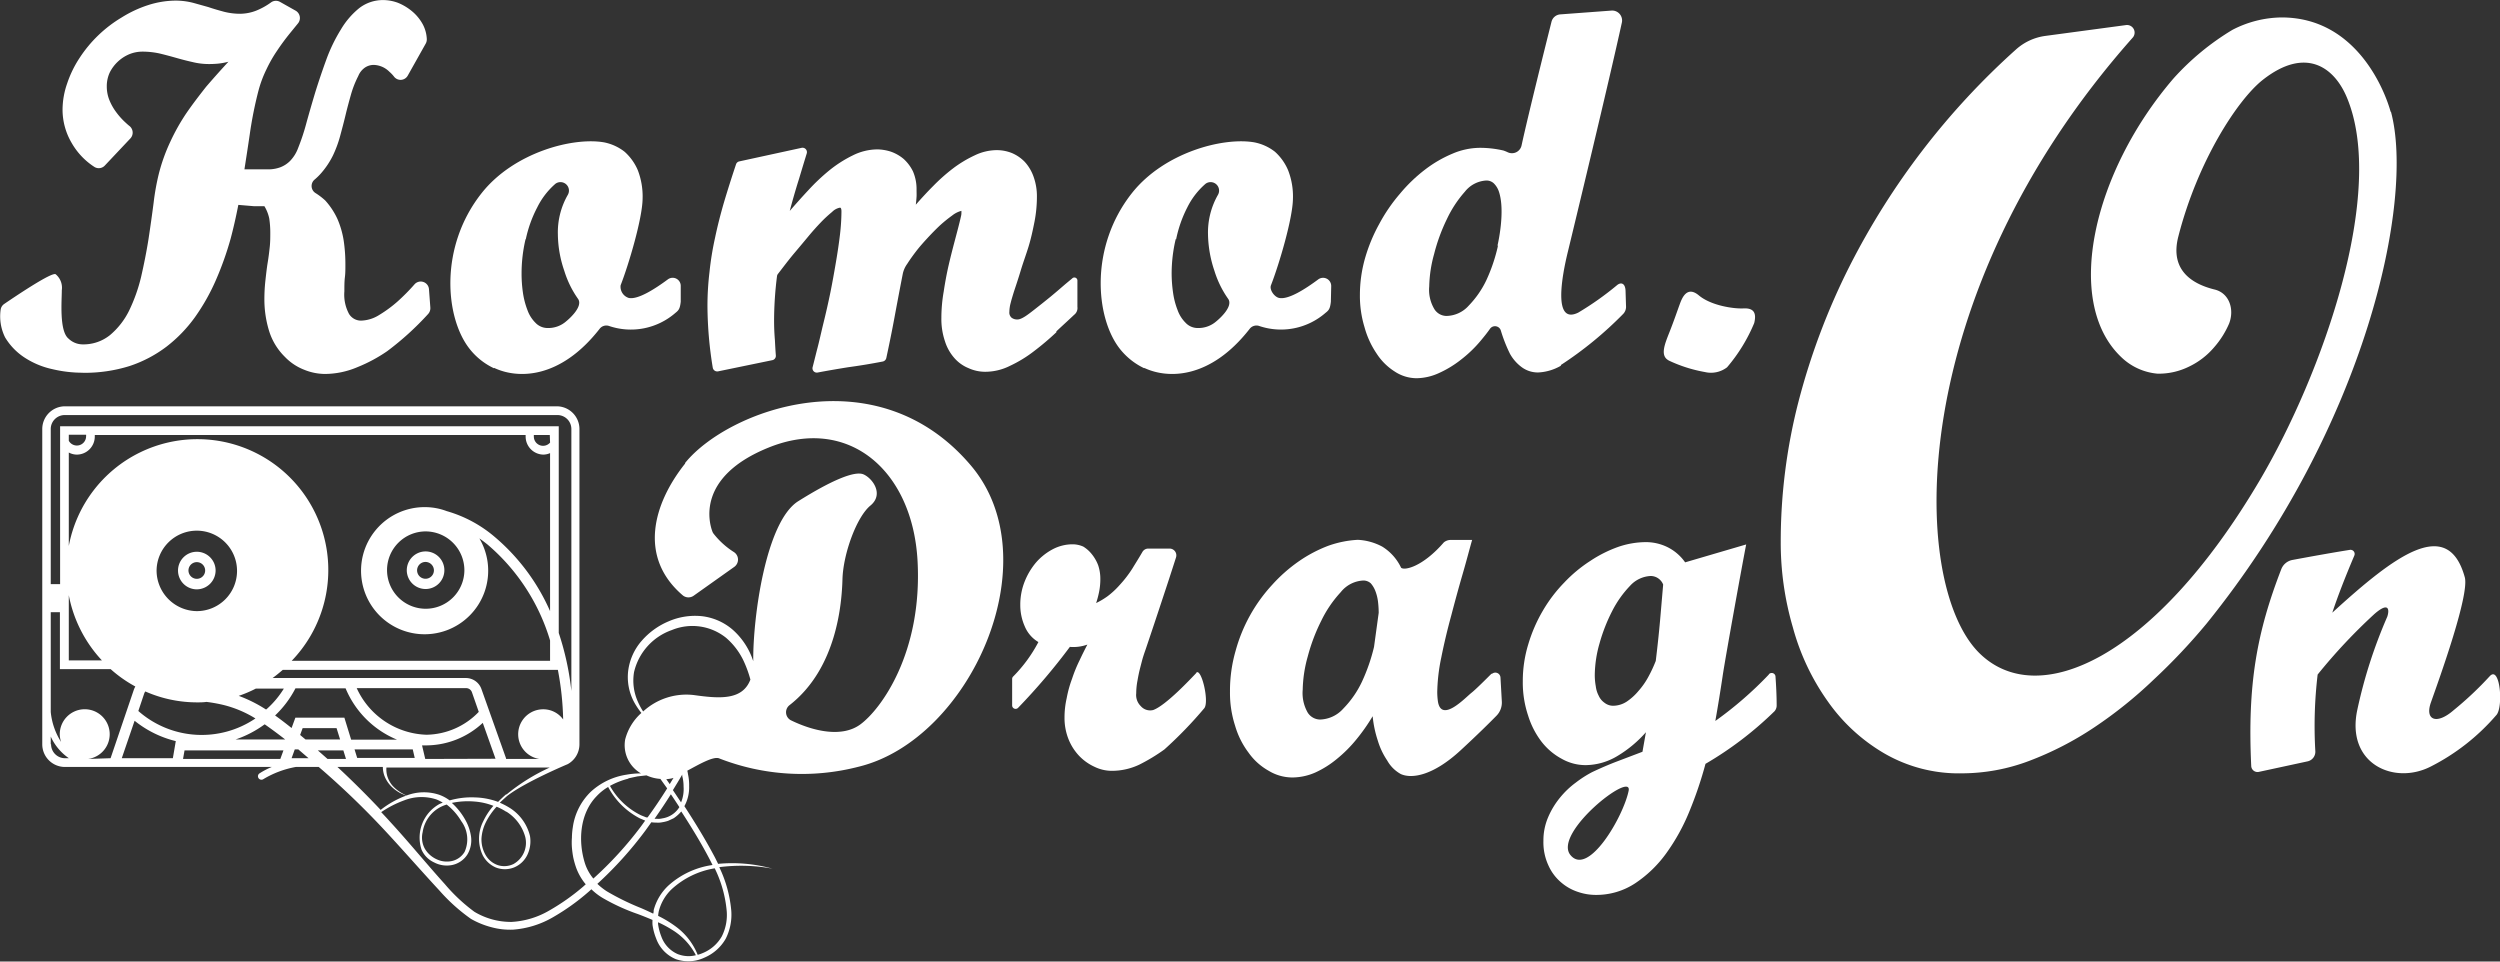 <svg xmlns="http://www.w3.org/2000/svg" xmlns:xlink="http://www.w3.org/1999/xlink" viewBox="0 0 368.5 141.73"><rect x="0" y="0" width="368.5" height="141.73" fill="#333333" stroke="none"/><defs><style>.cls-1{fill:none;}.cls-2{clip-path:url(#clip-path);}.cls-3{fill:#fff;}</style><clipPath id="clip-path" transform="translate(-42.52 -40.43)"><rect class="cls-1" width="453.54" height="212.6"/></clipPath></defs><g id="Calque_2" data-name="Calque 2"><g id="Calque_1-2" data-name="Calque 1"><g class="cls-2"><path class="cls-3" d="M409.5,140.11a50.07,50.07,0,0,1-5.31,5c-2.52,2.2-4.27,1.46-3.36-1.12,1.34-3.78,5.7-15.9,5-18.47-2.51-9.11-10.37-3.15-19.53,5.22.84-2.52,1.9-5.24,3.24-8.4a.61.61,0,0,0-.65-.86c-2.14.34-4.94.83-8.48,1.49a2.19,2.19,0,0,0-1.63,1.36c-3.58,9.26-5,16.87-4.43,29a.93.93,0,0,0,1.1.88l7.18-1.55a1.45,1.45,0,0,0,1.17-1.49,64.54,64.54,0,0,1,.34-11.31,82.12,82.12,0,0,1,8.35-8.91c2.29-2,2.21-.47,1.91.39A71.88,71.88,0,0,0,390,145c-1.75,8,5.39,11.21,10.83,8.41a31.65,31.65,0,0,0,9.61-7.53c1.12-1.07.61-7.43-.92-5.79" transform="translate(-42.52 -40.43)"/><path class="cls-3" d="M54.69,95.38a22.1,22.1,0,0,0,6.94-1,18.68,18.68,0,0,0,5.44-2.86,20.81,20.81,0,0,0,4.19-4.34,30.29,30.29,0,0,0,3.06-5.41,46.75,46.75,0,0,0,2.19-6.14c.44-1.65.81-3.31,1.14-5l2.26.19c.3,0,.6,0,.9,0h.68a5.73,5.73,0,0,1,.72,1.83,14,14,0,0,1,.15,2.09c0,.66,0,1.36-.08,2.1s-.17,1.5-.3,2.28-.24,1.76-.34,2.67a25,25,0,0,0-.15,2.71,15.85,15.85,0,0,0,.64,4.53,9.15,9.15,0,0,0,2.38,4,7.89,7.89,0,0,0,2.87,1.91,8.15,8.15,0,0,0,3.1.61,12.35,12.35,0,0,0,4.72-1,22.41,22.41,0,0,0,4.41-2.37,42.75,42.75,0,0,0,6-5.45,1.28,1.28,0,0,0,.34-1l-.2-2.68a1.22,1.22,0,0,0-2.13-.71l0,0a29.61,29.61,0,0,1-2.49,2.52,18.57,18.57,0,0,1-2.72,2,5.27,5.27,0,0,1-2.68.83,2.06,2.06,0,0,1-1.77-1,6,6,0,0,1-.68-3.31c0-.74,0-1.44.08-2.1s.07-1.28.07-1.94a23.36,23.36,0,0,0-.26-3.51,13.19,13.19,0,0,0-.91-3.12,10.68,10.68,0,0,0-1.81-2.74A9.93,9.93,0,0,0,89,68.87a1.23,1.23,0,0,1-.07-2,9,9,0,0,0,1-1,12.14,12.14,0,0,0,1.66-2.51,17,17,0,0,0,1.06-2.86c.27-1,.54-2,.79-3.05s.51-2,.79-3a15,15,0,0,1,1.1-2.82,2.78,2.78,0,0,1,1-1.25A2.32,2.32,0,0,1,97.65,50a3.4,3.4,0,0,1,2.26,1,5.07,5.07,0,0,1,.71.75,1.21,1.21,0,0,0,2-.17l2.65-4.72a1.28,1.28,0,0,0,.16-.69,5.11,5.11,0,0,0-.59-2.15,6.64,6.64,0,0,0-1.55-1.9,7.87,7.87,0,0,0-2.07-1.26,6.33,6.33,0,0,0-2.19-.42,5.72,5.72,0,0,0-3.55,1.18,11.66,11.66,0,0,0-2.72,3.17,24,24,0,0,0-2.11,4.34Q89.76,51.57,89,54c-.48,1.6-.92,3.12-1.32,4.57a31.32,31.32,0,0,1-1.21,3.66,5.44,5.44,0,0,1-1.21,1.94,4.1,4.1,0,0,1-1.43.92,5.13,5.13,0,0,1-1.55.3c-.34,0-2.28,0-3.73,0,.27-1.74.54-3.47.79-5.2a58,58,0,0,1,1.28-6.4,16.87,16.87,0,0,1,1.17-3.13,19.72,19.72,0,0,1,1.59-2.78c.57-.86,1.2-1.71,1.88-2.55l1.14-1.4A1.25,1.25,0,0,0,86.09,42l-2.31-1.3a1.23,1.23,0,0,0-1.29.07A10.14,10.14,0,0,1,80.28,42a6.69,6.69,0,0,1-2.34.46,9.64,9.64,0,0,1-2.41-.3c-.78-.21-1.55-.43-2.31-.69l-2.11-.59a10.36,10.36,0,0,0-2.72-.36,13.5,13.5,0,0,0-4,.65A17.41,17.41,0,0,0,60.46,43a19.07,19.07,0,0,0-6.23,6,16,16,0,0,0-1.81,3.73,11.81,11.81,0,0,0-.68,3.89,9.69,9.69,0,0,0,1.32,4.84A10.3,10.3,0,0,0,56.38,65,1.22,1.22,0,0,0,58,64.8l3.77-4A1.25,1.25,0,0,0,61.6,59c-.18-.14-.36-.3-.53-.46a10.47,10.47,0,0,1-1.44-1.6,8,8,0,0,1-1-1.79,5.35,5.35,0,0,1-.37-2,4.77,4.77,0,0,1,.45-2.06,5.7,5.7,0,0,1,2.87-2.67,5.17,5.17,0,0,1,1.92-.38,11.88,11.88,0,0,1,2.53.27c.83.2,1.65.42,2.46.65s1.57.43,2.38.61a10.08,10.08,0,0,0,2.45.3,13.56,13.56,0,0,0,1.43-.07,10.31,10.31,0,0,0,1.44-.27q-1.69,1.83-3.29,3.69c-1,1.27-2,2.57-2.9,3.88a30.33,30.33,0,0,0-2.38,4.23,26.32,26.32,0,0,0-1.7,4.76,35.17,35.17,0,0,0-.76,4.26q-.33,2.55-.75,5.33c-.3,1.88-.67,3.73-1.09,5.56a24.53,24.53,0,0,1-1.78,5,11.13,11.13,0,0,1-2.79,3.57,6.23,6.23,0,0,1-4.12,1.38,3,3,0,0,1-2-.84c-1.39-1.11-1-5.54-1-7.14a2.58,2.58,0,0,0-.91-2.36c-.6-.35-6.18,3.43-7.59,4.39a1.24,1.24,0,0,0-.51.8,7,7,0,0,0,.65,4.12,9.21,9.21,0,0,0,2.91,3,12.16,12.16,0,0,0,4,1.67,19.31,19.31,0,0,0,4.57.54" transform="translate(-42.52 -40.43)"/><path class="cls-3" d="M115.36,94.66c3.54,1.67,9.76,1.62,15.52-5.73a1.25,1.25,0,0,1,1.36-.47,10,10,0,0,0,9.86-1.93c.47-.37.65-.62.76-1.63l0-2.28a1.19,1.19,0,0,0-1.91-1c-1.87,1.38-4.37,3-5.74,2.73A1.73,1.73,0,0,1,134,82.48c1.2-3.08,3.21-9.85,3.24-12.78a10.76,10.76,0,0,0-.71-4.19,7.7,7.7,0,0,0-1.94-2.71,7.15,7.15,0,0,0-3.05-1.39c-4.59-.79-13.2,1.48-17.95,7.39-6.4,8-5.44,18.45-1.89,23a9.92,9.92,0,0,0,3.63,2.91m4.69-19A18.17,18.17,0,0,1,121.71,71a11.08,11.08,0,0,1,2.68-3.48l0,0a1.25,1.25,0,0,1,1.82,1.64,11.1,11.1,0,0,0-1.46,5.82,17,17,0,0,0,.95,5.38,14.58,14.58,0,0,0,2,4.09c.93,1.22-1.71,3.33-1.71,3.33a4,4,0,0,1-2.72,1,2.46,2.46,0,0,1-1.82-.77,5,5,0,0,1-1.19-1.89,11.81,11.81,0,0,1-.67-2.62,19.7,19.7,0,0,1-.19-2.76,22.06,22.06,0,0,1,.59-5.07" transform="translate(-42.52 -40.43)"/><path class="cls-3" d="M198.23,89.27c.9-.85,1.78-1.64,2.61-2.43a1.25,1.25,0,0,0,.49-1.17V81.83a.45.45,0,0,0-.78-.35l-1,.83c-.72.62-1.15,1-2.15,1.83-.81.66-1.41,1.14-2.51,2-.76.59-1.75,1.38-2.39,1.38a1.37,1.37,0,0,1-.86-.25,1,1,0,0,1-.34-.87,5.42,5.42,0,0,1,.19-1.31c.12-.49.28-1,.48-1.66.3-.9.65-1.94,1-3.11s.78-2.31,1.16-3.55.64-2.48.89-3.74a19.27,19.27,0,0,0,.34-3.55,8.48,8.48,0,0,0-.49-3,6.37,6.37,0,0,0-1.3-2.19A5.79,5.79,0,0,0,191.7,63a6,6,0,0,0-2.24-.44,7.59,7.59,0,0,0-3.29.78A17.7,17.7,0,0,0,183,65.25a27.13,27.13,0,0,0-2.91,2.58c-1,1-1.81,1.9-2.58,2.77.05-.42.09-.81.11-1.17s0-.66,0-1a6.6,6.6,0,0,0-.52-2.72,6.09,6.09,0,0,0-1.38-1.85,6,6,0,0,0-1.87-1.07,6.82,6.82,0,0,0-2-.34,8.21,8.21,0,0,0-3.62.88,18.12,18.12,0,0,0-3.44,2.19,29.48,29.48,0,0,0-3.17,3c-1,1.07-1.89,2.08-2.69,3q.63-2.39,1.38-4.77c.37-1.23.74-2.46,1.12-3.69a.65.65,0,0,0-.75-.84l-9.19,2a.64.64,0,0,0-.48.43q-1,3-1.75,5.52-.81,2.77-1.34,5.3a44.33,44.33,0,0,0-.82,5.06,42,42,0,0,0-.3,5,57.55,57.55,0,0,0,.78,9.09.67.67,0,0,0,.78.55l8-1.65a.65.65,0,0,0,.52-.69c-.06-.75-.1-1.52-.14-2.29q-.12-1.41-.12-2.82a52.75,52.75,0,0,1,.43-6.57.64.64,0,0,1,.13-.33l.9-1.17c.47-.61,1-1.29,1.6-2s1.24-1.47,1.91-2.28,1.28-1.49,1.9-2.14a19,19,0,0,1,1.68-1.56,2.18,2.18,0,0,1,1.16-.63c.15,0,.22.19.22.58a30.16,30.16,0,0,1-.22,3.41q-.23,1.93-.6,4.08c-.25,1.46-.52,3-.82,4.47s-.65,3-1,4.42-.65,2.84-1,4.13c-.22.88-.42,1.69-.61,2.42a.64.64,0,0,0,.75.79c1.47-.28,3-.54,4.49-.78,1.7-.23,3.4-.51,5.09-.84a.68.68,0,0,0,.53-.51c.43-2,.84-4,1.21-6s.81-4.33,1.23-6.47a3.89,3.89,0,0,1,.64-1.41c.35-.55.78-1.16,1.3-1.84s1.1-1.33,1.72-2,1.25-1.31,1.87-1.89a20.83,20.83,0,0,1,1.75-1.41,3.66,3.66,0,0,1,1.35-.68,3.67,3.67,0,0,1,0,.39c0,.19-.06.4-.11.63-.23,1-.5,2-.82,3.21s-.64,2.44-.94,3.74-.54,2.61-.74,3.94a22.52,22.52,0,0,0-.34,3.84,10.18,10.18,0,0,0,.52,3.45,6.82,6.82,0,0,0,1.38,2.48,5.54,5.54,0,0,0,2.09,1.5,5.9,5.9,0,0,0,2.51.54,8.14,8.14,0,0,0,3.62-.88,18.66,18.66,0,0,0,3.51-2.14,39.94,39.94,0,0,0,3.32-2.81" transform="translate(-42.52 -40.43)"/><path class="cls-3" d="M272.58,94.24a54.72,54.72,0,0,0,9.22-7.56,1.52,1.52,0,0,0,.4-1l-.07-2.24c0-1.28-.66-1.45-1.23-1a44.08,44.08,0,0,1-5.75,4.07c-3.76,1.84-2.4-5.4-1.52-9,.81-3.33,6.12-25.34,7.95-33.74a1.46,1.46,0,0,0-1.52-1.78l-7.55.56a1.44,1.44,0,0,0-1.3,1.09c-1,4-3.36,13.43-4.41,18.22a1.45,1.45,0,0,1-2.07,1,6.07,6.07,0,0,0-.59-.24,15.28,15.28,0,0,0-3.5-.4,10.42,10.42,0,0,0-4,.85,18.19,18.19,0,0,0-4.07,2.36,22.92,22.92,0,0,0-3.7,3.56,24.55,24.55,0,0,0-3.06,4.47,24.09,24.09,0,0,0-2.09,5.06,19.77,19.77,0,0,0-.75,5.37,15.9,15.9,0,0,0,.68,4.77,13,13,0,0,0,1.8,3.91,8.71,8.71,0,0,0,2.63,2.61,5.89,5.89,0,0,0,3.23,1,8.12,8.12,0,0,0,3.31-.76,15.51,15.51,0,0,0,3.28-2,18.46,18.46,0,0,0,2.95-2.86c.46-.55.9-1.1,1.3-1.67a.9.9,0,0,1,1.59.25,22.09,22.09,0,0,0,1.35,3.44,6.2,6.2,0,0,0,1.77,2,4,4,0,0,0,2.41.75,7.36,7.36,0,0,0,3.34-1m-9.31-17.58a24.9,24.9,0,0,1-1.7,5A14.08,14.08,0,0,1,259,85.49,4.49,4.49,0,0,1,255.71,87a2.12,2.12,0,0,1-1.76-1,5.52,5.52,0,0,1-.76-3.36,18.93,18.93,0,0,1,.72-4.77,26.47,26.47,0,0,1,1.87-5.12,16.89,16.89,0,0,1,2.66-4.06,4.32,4.32,0,0,1,3.13-1.65,1.57,1.57,0,0,1,1.12.4,3.05,3.05,0,0,1,.72,1.1c1.07,2.9-.14,8-.14,8" transform="translate(-42.52 -40.43)"/><path class="cls-3" d="M143.52,108.74c-4.78,6-6.89,13.83-.4,19.41a1.32,1.32,0,0,0,1.63.1l6-4.26a1.32,1.32,0,0,0-.06-2.19,11.83,11.83,0,0,1-3-2.72,1.23,1.23,0,0,1-.17-.32c-.45-1.2-2.44-8,8.25-12.34,11.76-4.8,21.28,3.29,22,16.73s-5.35,21.8-8.45,24.07c-2.6,1.9-6.68,1.1-10.2-.61a1.33,1.33,0,0,1-.21-2.25c7-5.46,7.69-15.06,7.79-18.55.11-3.77,2.09-9.19,4.12-10.86s.32-4-1-4.59-4.81.92-9.63,3.94-6.68,17.21-6.64,23.39c0,.06,0,.12,0,.19l-.21-.58a10.5,10.5,0,0,0-2.82-4.05,8.45,8.45,0,0,0-4.59-2,9.84,9.84,0,0,0-4.87.77,10.79,10.79,0,0,0-3.95,2.86,8.29,8.29,0,0,0-2,4.47,7.78,7.78,0,0,0,.95,4.7,11.19,11.19,0,0,0,1,1.47,7.86,7.86,0,0,0-2.39,3.91,4.8,4.8,0,0,0,2.33,5,11.94,11.94,0,0,0-2.15.19,10,10,0,0,0-5.23,2.5,9,9,0,0,0-2.67,5.27,10.57,10.57,0,0,0-.13,1.49,10.41,10.41,0,0,0,0,1.48,14.43,14.43,0,0,0,.2,1.47,12.69,12.69,0,0,0,.41,1.46,8.12,8.12,0,0,0,1.43,2.49c-.15.12-.28.26-.43.38a32,32,0,0,1-4.93,3.47,12.37,12.37,0,0,1-5.56,1.69,10.49,10.49,0,0,1-5.49-1.49,25.31,25.31,0,0,1-4.36-4.08c-2.71-3-5.33-6.22-8.12-9.25-.41-.46-.84-.91-1.26-1.36a15.35,15.35,0,0,1,3.42-1.75,7,7,0,0,1,4.75-.11,6.36,6.36,0,0,1,.9.46c-.15.07-.3.11-.44.18a5.65,5.65,0,0,0-2.68,6.76,3.69,3.69,0,0,0,1.87,1.88,4,4,0,0,0,2.65.37,3.51,3.51,0,0,0,2.24-1.56,4.08,4.08,0,0,0,.52-2.7,7,7,0,0,0-.92-2.54,9.71,9.71,0,0,0-1.9-2.35,11.49,11.49,0,0,1,3.26-.21,9.65,9.65,0,0,1,2.87.64,9.52,9.52,0,0,0-1.49,2.26,5.67,5.67,0,0,0-.07,5.06,3.94,3.94,0,0,0,1.92,1.77,3.65,3.65,0,0,0,2.66,0,3.75,3.75,0,0,0,2-1.9,4.68,4.68,0,0,0,.37-2.74,6.79,6.79,0,0,0-3.17-4.26,10.25,10.25,0,0,0-1.28-.65c.35-.34.71-.66,1.09-1,2.67-2.07,8.93-4.69,8.93-4.69a3.34,3.34,0,0,0,1.72-2.92V103.68a3.35,3.35,0,0,0-3.32-3.36H52.08a3.35,3.35,0,0,0-3.33,3.36v46.45a3.34,3.34,0,0,0,3.33,3.35h30.5a11.39,11.39,0,0,0-1.8.94.51.51,0,0,0,.29.94.51.51,0,0,0,.28-.09,14.16,14.16,0,0,1,4.77-1.79H89.5l.7.6c3.06,2.67,6,5.51,8.78,8.48s5.47,6.07,8.28,9.1a26.38,26.38,0,0,0,4.69,4.22,12.45,12.45,0,0,0,3,1.22,10.46,10.46,0,0,0,3.2.36,13.7,13.7,0,0,0,6-1.9,32.48,32.48,0,0,0,5.07-3.63c.16-.13.31-.28.47-.42a9,9,0,0,0,1.68,1.29,29.73,29.73,0,0,0,5.22,2.38c.71.27,1.42.55,2.11.85a5.78,5.78,0,0,0,0,.72,8.64,8.64,0,0,0,.53,2,5.19,5.19,0,0,0,2.91,3.06,5.55,5.55,0,0,0,4.2-.22,6.56,6.56,0,0,0,3.15-2.79,7.83,7.83,0,0,0,.82-4.13,18.49,18.49,0,0,0-1.77-6.42,25.12,25.12,0,0,1,7.83.22,22.19,22.19,0,0,0-8-.71h0l-.45-.91c-1.38-2.62-2.92-5.13-4.52-7.59a5.79,5.79,0,0,0,.7-2.95,7.4,7.4,0,0,0-.17-1.76,4.35,4.35,0,0,0-.1-.52c1.73-.93,3.73-2.09,4.63-1.84a33.46,33.46,0,0,0,20.64,1.25c16.41-4,28.38-30.45,16.51-44.42-13.93-16.41-35.87-8.1-42.12-.33m-33,52.75A4.51,4.51,0,0,1,111,166a2.93,2.93,0,0,1-1.8,1.33,3.49,3.49,0,0,1-2.31-.24,3.85,3.85,0,0,1-1.76-1.58,3.42,3.42,0,0,1-.31-2.42,5,5,0,0,1,2.85-3.81,5.74,5.74,0,0,1,.69-.26,8.78,8.78,0,0,1,2.17,2.48m6.62-1.44a6.4,6.4,0,0,1,2.79,3.73,3.58,3.58,0,0,1-1.74,4,3.1,3.1,0,0,1-2.3.16,3.33,3.33,0,0,1-1.83-1.54,4.64,4.64,0,0,1-.58-2.4,6.32,6.32,0,0,1,.66-2.41,10.05,10.05,0,0,1,1.57-2.26,8.46,8.46,0,0,1,1.43.75m0-2.6a16.18,16.18,0,0,0-1.21,1.14,10.41,10.41,0,0,0-3.38-.66,11.68,11.68,0,0,0-3.76.44,6,6,0,0,0-1.51-.82,7.15,7.15,0,0,0-4.85.1l-.29-.13c-.23-.14-.47-.25-.68-.4a5.26,5.26,0,0,1-1.16-1,4,4,0,0,1-.71-1.35,3.55,3.55,0,0,1-.12-1.25h24.08a28.82,28.82,0,0,0-6.41,4m-26.35-5.26-1.43-1.26h3.76l.39,1.26Zm-21.3,0,.22-1.26H84.3l-.46,1.26Zm-14,0a3.68,3.68,0,1,0-4.17-3.63,3.58,3.58,0,0,0,.2,1.13A10,10,0,0,1,50,145.38V130.67h1.35v8.39h7.48a18.93,18.93,0,0,0,3.64,2.56,2.84,2.84,0,0,0-.23.5l-3.42,10.07Zm67.05-7.32a3.68,3.68,0,0,0-.51,7.32h-4.93s0-.07,0-.1l-3.61-10.16a2.44,2.44,0,0,0-2.31-1.67H82.7c.52-.37,1-.78,1.5-1.2h40.55a43.34,43.34,0,0,1,.78,7.31,3.6,3.6,0,0,0-2.92-1.5m-17.41,7.32-.47-2,.64,0a12.29,12.29,0,0,0,8.31-3.32l1.88,5.29ZM81.77,145l-.06,0a20.46,20.46,0,0,0-4-2,18.68,18.68,0,0,0,2.52-1.07h4.13A13.57,13.57,0,0,1,81.77,145m-18-2.33a1.23,1.23,0,0,1,.17-.32,18.91,18.91,0,0,0,7.64,1.61c.46,0,.91,0,1.37-.07a22.62,22.62,0,0,1,2.46.44,16.48,16.48,0,0,1,4.76,2,14.12,14.12,0,0,1-17.26-1.1Zm17.79,4.54c1,.7,2,1.44,3,2.22H77.24a15.78,15.78,0,0,0,4.27-2.22m5.25,1.55.37-1h5l.52,1.67H87.56c-.27-.22-.54-.44-.8-.67m6.52-2.55H86.06l-.56,1.53c-.79-.63-1.59-1.25-2.43-1.85a14.91,14.91,0,0,0,3-4h7.39a14,14,0,0,0,7.59,7.57H94.28Zm1.84-4.35h16.11a.91.91,0,0,1,.86.63l1,2.87a10.87,10.87,0,0,1-7.74,3.37,11.71,11.71,0,0,1-10.25-6.87M52.66,128.16a19.4,19.4,0,0,0,4.88,9.61H52.66Zm12.94-3.65a5.93,5.93,0,1,1,5.93,6,6,6,0,0,1-5.93-6m58-18.84a1.36,1.36,0,0,1-2.39-.9.93.93,0,0,1,0-.22h2.35Zm-1,1.77a2.57,2.57,0,0,0,1-.22v23.29a30.31,30.31,0,0,0-8.23-11,18.88,18.88,0,0,0-7-3.74,9.08,9.08,0,0,0-3.19-.59,9.37,9.37,0,1,0,8,4.61c.4.28.81.59,1.22.92a29.79,29.79,0,0,1,9.2,14.12v3H85.52a19.29,19.29,0,1,0-32.86-16.92V107.13a2.54,2.54,0,0,0,1.19.31,2.66,2.66,0,0,0,2.64-2.67,1.92,1.92,0,0,0,0-.22H120a1.8,1.8,0,0,0,0,.22,2.66,2.66,0,0,0,2.64,2.67m-11.67,17.07a5.7,5.7,0,1,1-5.7-5.75,5.73,5.73,0,0,1,5.7,5.75m-55.76-20a.89.89,0,0,1,0,.22,1.36,1.36,0,0,1-2.55.67v-.89Zm7.15,42.16a15.5,15.5,0,0,0,6.07,3L68,152.19H60.47Zm23.61,4.22h.52L88,152.19h-2.5Zm9.2,1.26-.39-1.26h8.58l.29,1.26ZM52.08,101.61h72.66a2.06,2.06,0,0,1,2,2.07v38.6a40.68,40.68,0,0,0-1.86-8.55V103.26H51.38v23.27H50V103.68a2.06,2.06,0,0,1,2-2.07m-2,48.52V149a7.79,7.79,0,0,0,2.67,3.19h-.62a2.05,2.05,0,0,1-2-2.06m42.21,3.35h6.69a3.87,3.87,0,0,0,.27,1.4,4.51,4.51,0,0,0,.91,1.4,5.58,5.58,0,0,0,1.3,1c.24.13.49.22.73.34l.25.08-.3.11a13.74,13.74,0,0,0-3.48,2q-3.08-3.27-6.37-6.33m49.3,1.68.24-.07c-.19.3-.38.61-.56.92l-.51-.73a5.93,5.93,0,0,0,.83-.12m-6.43,0,1.35-.29,1.33-.15a5.84,5.84,0,0,0,2.05.52l1,1.4q-1.37,2.19-2.88,4.27l-.21,0-.75-.3a10.5,10.5,0,0,1-4.59-4.34,11.16,11.16,0,0,1,2.73-1.07m6.25,2.31c.43.63.84,1.26,1.25,1.89a3.57,3.57,0,0,1-2.52,1.66,2.27,2.27,0,0,1-.78.06H139c.83-1.19,1.64-2.39,2.41-3.62m-12.62,10.34c-1.1-3.34-.84-7.49,1.69-10.07a7.56,7.56,0,0,1,1.68-1.34,11,11,0,0,0,4.66,4.62l.8.34h0c-.22.29-.42.59-.64.88a53.79,53.79,0,0,1-7,7.66,6.72,6.72,0,0,1-1.19-2.1M142.5,181.1a4.47,4.47,0,0,1-2.49-2.6,7.85,7.85,0,0,1-.49-1.86,2.45,2.45,0,0,1,0-.27,17.29,17.29,0,0,1,2.16,1.17,9.47,9.47,0,0,1,3.41,3.69,4.33,4.33,0,0,1-2.57-.13m6.39-2.64a5.71,5.71,0,0,1-2.78,2.44,5.41,5.41,0,0,1-.77.27,9.58,9.58,0,0,0-3.29-4.21,16.47,16.47,0,0,0-2.54-1.53,4.76,4.76,0,0,1,.09-.66,6.8,6.8,0,0,1,1.9-3.27,12.35,12.35,0,0,1,6.35-3.08,17.85,17.85,0,0,1,1.77,6.33,7,7,0,0,1-.73,3.71m-1.27-10.54A12.21,12.21,0,0,0,141,171a7.64,7.64,0,0,0-2.13,3.6c0,.16,0,.33-.07.5-.6-.29-1.21-.57-1.82-.83a36.89,36.89,0,0,1-5-2.45,9.58,9.58,0,0,1-1.41-1.11,55.44,55.44,0,0,0,7.08-7.85l.88-1.23a4.17,4.17,0,0,0,.71.05,3,3,0,0,0,.89-.05,5.25,5.25,0,0,0,.87-.21l.82-.38a5.54,5.54,0,0,0,1.12-1c1.53,2.36,3,4.76,4.28,7.24.12.23.23.46.34.68m-5.84-11.09c.46-.75.92-1.5,1.36-2.27a1.38,1.38,0,0,1,0,.2,6.21,6.21,0,0,1,.2,1.6,5.09,5.09,0,0,1-.37,2.3l-1.22-1.83m3-14a9.4,9.4,0,0,0-7.37,2.43,9.88,9.88,0,0,1-.79-1.47,7.57,7.57,0,0,1-.55-4.34,8.65,8.65,0,0,1,5.57-6.19,7.93,7.93,0,0,1,8,1.15,10.29,10.29,0,0,1,2.58,3.4,17.05,17.05,0,0,1,1,2.75c-1.18,3.1-4.6,2.81-8.42,2.27" transform="translate(-42.52 -40.43)"/><path class="cls-3" d="M262.4,139.7c-1,1-2.43,2.42-3,2.86-.9.72-4.37,4.43-4.92,1.33a10.22,10.22,0,0,1-.11-1.45,26.79,26.79,0,0,1,.6-5.12q.6-3,1.46-6.15c.55-2.1,1.11-4.16,1.69-6.15s1-3.64,1.39-5h-1.76c-.63,0-1.13,0-1.51,0a1.59,1.59,0,0,0-.9.36c-3.15,3.63-5.83,4.18-6.3,3.73a7.34,7.34,0,0,0-2.78-3.11,8.5,8.5,0,0,0-3.6-1,15.37,15.37,0,0,0-4.36.88,20.07,20.07,0,0,0-4.31,2.27,22.8,22.8,0,0,0-3.94,3.47,23.43,23.43,0,0,0-5.41,9.77,21.27,21.27,0,0,0-.82,6,15.67,15.67,0,0,0,.75,5,12.27,12.27,0,0,0,2,4,9,9,0,0,0,2.93,2.64,6.78,6.78,0,0,0,3.49,1,8.53,8.53,0,0,0,3.38-.72,14.2,14.2,0,0,0,3.19-2,19.73,19.73,0,0,0,2.89-2.89,27.57,27.57,0,0,0,2.4-3.42,16.36,16.36,0,0,0,.75,3.57,10.75,10.75,0,0,0,1.39,2.95,5.12,5.12,0,0,0,2,2c1.56.72,4.69.32,8.82-3.49,2.59-2.39,4.35-4.14,5.3-5.11a2.77,2.77,0,0,0,.78-2.08l-.2-3.55a.76.76,0,0,0-1.29-.5m-17.35-4a26.9,26.9,0,0,1-1.8,5.17,14.5,14.5,0,0,1-2.74,3.93,4.77,4.77,0,0,1-3.42,1.6,2.19,2.19,0,0,1-1.8-1,5.78,5.78,0,0,1-.75-3.41,19.25,19.25,0,0,1,.75-4.91,26.94,26.94,0,0,1,2-5.27,17.23,17.23,0,0,1,2.86-4.19,4.52,4.52,0,0,1,3.3-1.71,1.6,1.6,0,0,1,1.13.42,3.8,3.8,0,0,1,.67,1.13,6.58,6.58,0,0,1,.38,1.5,14.55,14.55,0,0,1,.11,1.71Z" transform="translate(-42.52 -40.43)"/><path class="cls-3" d="M211.18,94.66c3.54,1.67,9.77,1.62,15.52-5.73a1.27,1.27,0,0,1,1.37-.47,10,10,0,0,0,9.85-1.93c.48-.37.66-.62.77-1.63l.05-2.28a1.2,1.2,0,0,0-1.92-1c-1.86,1.38-4.36,3-5.74,2.73-.69-.12-1.48-1.2-1.22-1.87,1.2-3.08,3.21-9.85,3.24-12.78a10.57,10.57,0,0,0-.72-4.19,7.68,7.68,0,0,0-1.93-2.71,7.13,7.13,0,0,0-3.06-1.39c-4.59-.79-13.2,1.48-17.95,7.39-6.39,8-5.43,18.45-1.89,23a10.09,10.09,0,0,0,3.63,2.91m4.7-19A18.16,18.16,0,0,1,217.53,71a11.1,11.1,0,0,1,2.69-3.48l0,0a1.25,1.25,0,0,1,1.82,1.64,11.19,11.19,0,0,0-1.46,5.82,17.6,17.6,0,0,0,.95,5.38,14.61,14.61,0,0,0,2,4.09c.93,1.22-1.71,3.33-1.71,3.33a4,4,0,0,1-2.73,1,2.44,2.44,0,0,1-1.81-.77,5,5,0,0,1-1.19-1.89,11.29,11.29,0,0,1-.67-2.62,19.71,19.71,0,0,1-.2-2.76,22.07,22.07,0,0,1,.6-5.07" transform="translate(-42.52 -40.43)"/><path class="cls-3" d="M288.43,93.54a21,21,0,0,0,5.4,1.73,3.89,3.89,0,0,0,3.26-.7,24.46,24.46,0,0,0,4-6.52c.4-1.61-.17-2.23-1.59-2.16s-4.75-.4-6.57-1.92-2.53.53-2.84,1.37-.8,2.3-1.5,4.07-1.39,3.45-.13,4.13" transform="translate(-42.52 -40.43)"/><path class="cls-3" d="M74.3,124.51a2.77,2.77,0,1,0-2.77,2.79,2.79,2.79,0,0,0,2.77-2.79m-4,0a1.23,1.23,0,1,1,1.23,1.24,1.24,1.24,0,0,1-1.23-1.24" transform="translate(-42.52 -40.43)"/><path class="cls-3" d="M102.48,124.51a2.77,2.77,0,1,0,2.76-2.8,2.78,2.78,0,0,0-2.76,2.8m4,0a1.24,1.24,0,1,1-1.24-1.25,1.25,1.25,0,0,1,1.24,1.25" transform="translate(-42.52 -40.43)"/><path class="cls-3" d="M218.88,139.6c-.75.78-4.5,4.82-6.39,5.49a1.82,1.82,0,0,1-1.82-.58,2.29,2.29,0,0,1-.67-1.89,10.08,10.08,0,0,1,.19-1.89c.11-.65.24-1.28.4-1.89s.28-1.12.43-1.6.28-.84.36-1.07c.84-2.48,1.68-5,2.49-7.46q1-3,2-6.13a1,1,0,0,0-.92-1.29h-3.2a1,1,0,0,0-.84.5c-.49.85-1,1.65-1.46,2.41a17,17,0,0,1-1.9,2.47,12,12,0,0,1-1.78,1.65,11.1,11.1,0,0,1-1.68,1,13.41,13.41,0,0,0,.42-1.57,9.49,9.49,0,0,0,.2-2,6.24,6.24,0,0,0-.32-2,5.91,5.91,0,0,0-.91-1.6A4.86,4.86,0,0,0,202.2,121a3.87,3.87,0,0,0-1.58-.34,6.3,6.3,0,0,0-2.93.73,8.61,8.61,0,0,0-2.45,1.94,10.13,10.13,0,0,0-1.7,2.86,9.19,9.19,0,0,0-.63,3.39,7.72,7.72,0,0,0,.67,3.2,4.83,4.83,0,0,0,2,2.29,21.11,21.11,0,0,1-3.7,5.06.5.5,0,0,0-.17.38v3.9a.51.51,0,0,0,.86.37,91.51,91.51,0,0,0,7.65-9,6.05,6.05,0,0,0,2.58-.34c-.38.73-.77,1.5-1.15,2.32a20.94,20.94,0,0,0-1.11,2.72,16.85,16.85,0,0,0-.79,2.86,12.8,12.8,0,0,0-.32,2.86,8.46,8.46,0,0,0,.59,3.19,7.77,7.77,0,0,0,1.59,2.48,7.37,7.37,0,0,0,2.25,1.59,5.82,5.82,0,0,0,2.53.59,9.43,9.43,0,0,0,4.08-.92,26.85,26.85,0,0,0,3.68-2.23,60.47,60.47,0,0,0,5.89-6.09c.75-1-.45-6-1.2-5.22" transform="translate(-42.52 -40.43)"/><path class="cls-3" d="M303.27,139.83a54.88,54.88,0,0,1-7.91,6.87q.58-3.28,1.07-6.57c.3-2.15,3-17.09,3.48-19.45l-9,2.64a6.94,6.94,0,0,0-2.66-2.27,7.21,7.21,0,0,0-3.12-.71,12.7,12.7,0,0,0-4.11.71,18.87,18.87,0,0,0-4.11,2.07,20.61,20.61,0,0,0-3.82,3.18,21.34,21.34,0,0,0-3.15,4.14,22.28,22.28,0,0,0-2.15,4.95,18.53,18.53,0,0,0-.81,5.5,15.33,15.33,0,0,0,.78,5,12.26,12.26,0,0,0,2,3.89,9.38,9.38,0,0,0,3,2.52,7.12,7.12,0,0,0,3.48.91,9.22,9.22,0,0,0,4.71-1.36,17.61,17.61,0,0,0,4.18-3.49l-.51,2.88-3.71,1.41c-1.24.47-2.46,1-3.67,1.57a16,16,0,0,0-2.44,1.56,12.66,12.66,0,0,0-2.34,2.23,11.83,11.83,0,0,0-1.74,2.87,8.64,8.64,0,0,0-.7,3.49,8.11,8.11,0,0,0,.74,3.63,7,7,0,0,0,1.85,2.48,7.22,7.22,0,0,0,2.48,1.41,8.13,8.13,0,0,0,2.6.45,10.4,10.4,0,0,0,5.85-1.71,17.84,17.84,0,0,0,4.56-4.39,29.6,29.6,0,0,0,3.44-6.22,57.2,57.2,0,0,0,2.37-7,51.83,51.83,0,0,0,10.17-7.75,1.27,1.27,0,0,0,.32-.82c0-1.53-.09-3.16-.17-4.25a.56.56,0,0,0-1-.36M282.58,157c-.79,3.83-5.95,12.7-8.58,9.46s9.21-12.54,8.58-9.46m4.7-25.87q-.25,3-.7,6.72a20.08,20.08,0,0,1-1.08,2.32,11,11,0,0,1-1.48,2.12,8.2,8.2,0,0,1-1.74,1.57,3.73,3.73,0,0,1-2,.6A2.09,2.09,0,0,1,279,144a2.48,2.48,0,0,1-.82-1,4,4,0,0,1-.44-1.41,9.18,9.18,0,0,1-.15-1.67,17.45,17.45,0,0,1,.7-4.65,25.23,25.23,0,0,1,1.85-4.74,15.55,15.55,0,0,1,2.64-3.74,4.38,4.38,0,0,1,3.07-1.46,2,2,0,0,1,1.82,1.26Z" transform="translate(-42.52 -40.43)"/><path class="cls-3" d="M394.9,56.91C394.19,54.28,390.1,43,378.82,43a16.09,16.09,0,0,0-7.24,1.83A37.86,37.86,0,0,0,362.89,52c-11.89,13.84-16.2,32.87-7.77,41a8.8,8.8,0,0,0,5.42,2.51,10.07,10.07,0,0,0,4.7-1.07,11.11,11.11,0,0,0,3.66-2.84,13.12,13.12,0,0,0,2.2-3.5c.8-2.11,0-4.49-2.17-5-3.12-.77-6.62-2.73-5.33-7.78,2.84-11.12,8.74-20.2,12.47-23.13,6.23-4.89,10.45-1.94,12.35,2.54,5.91,13.92-3.51,40.75-12.88,56.61-15.47,26.18-32.67,33.92-41.31,25.31-10.33-10.32-11.05-52.69,22.64-90.66a1.12,1.12,0,0,0-1-1.86l-11.84,1.59a8.08,8.08,0,0,0-4.35,2,109.41,109.41,0,0,0-24.53,31.94,100.2,100.2,0,0,0-7.54,20A82.71,82.71,0,0,0,305,120.38a44.39,44.39,0,0,0,1.79,12.53,34.22,34.22,0,0,0,5.15,10.91,26.46,26.46,0,0,0,8.36,7.68,21.89,21.89,0,0,0,11.41,2.92,28.16,28.16,0,0,0,9.93-1.84,47.29,47.29,0,0,0,9.55-4.92,64.14,64.14,0,0,0,8.8-7.07,87.74,87.74,0,0,0,7.76-8.22c23.63-29.23,30.68-62.47,27.2-75.46" transform="translate(-42.52 -40.43)"/></g></g></g></svg>